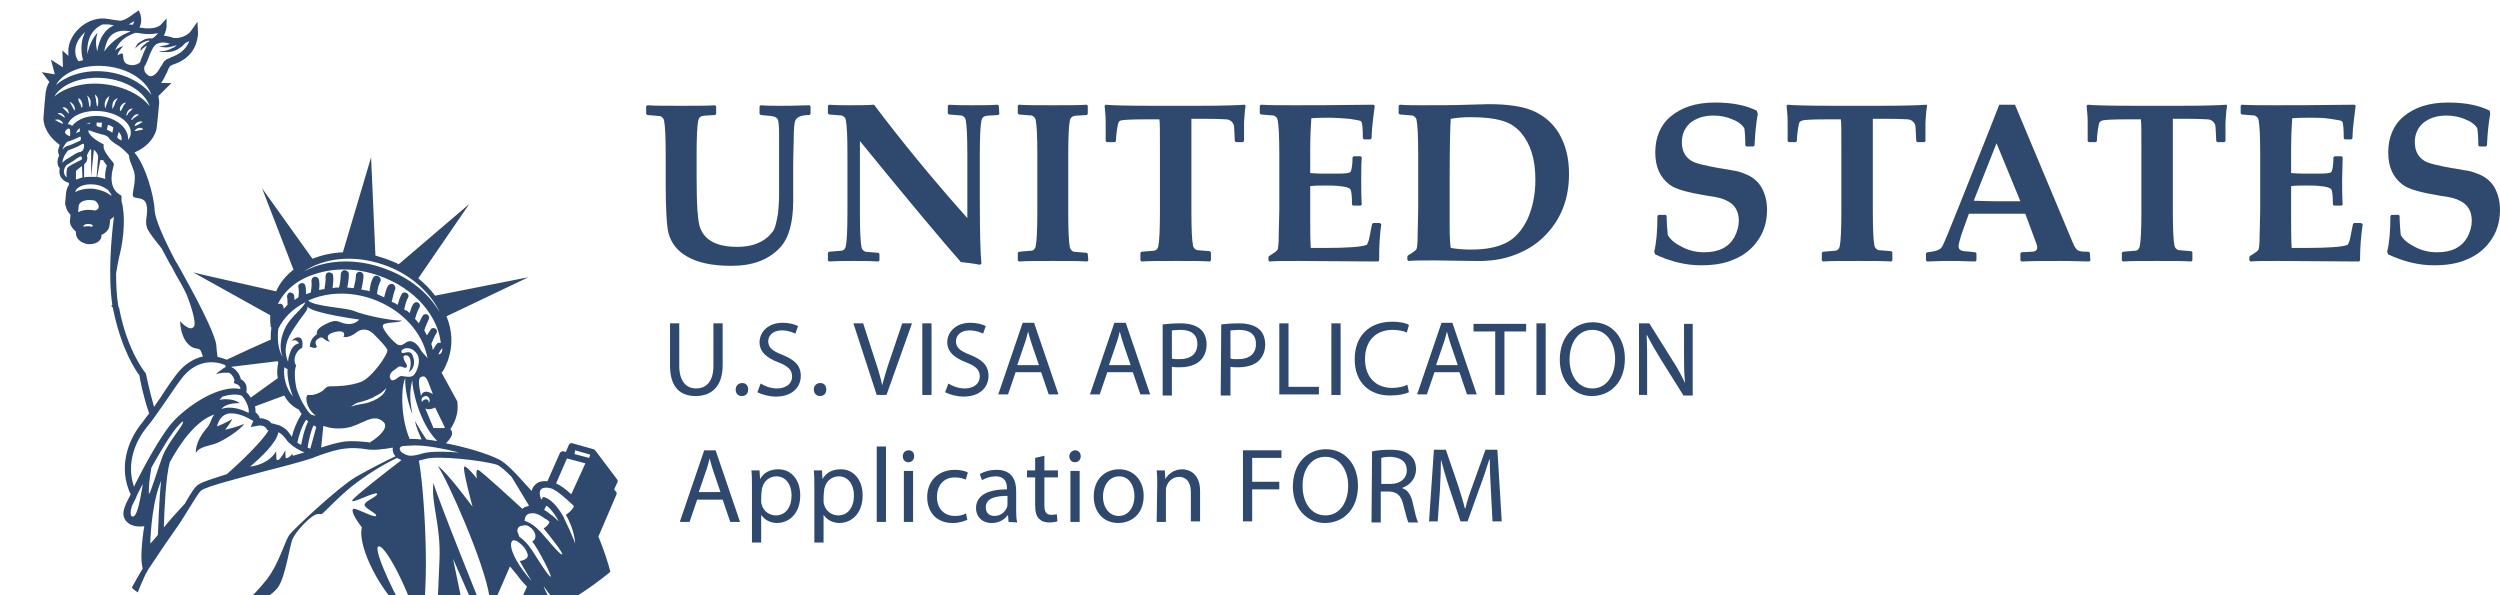 <?xml version="1.0" encoding="utf-8"?>
<!-- Generator: Adobe Illustrator 24.3.0, SVG Export Plug-In . SVG Version: 6.00 Build 0)  -->
<svg version="1.1" id="Calque_2_00000065793320933963748440000004284211007332443282_"
	 xmlns="http://www.w3.org/2000/svg" xmlns:xlink="http://www.w3.org/1999/xlink" x="0px" y="0px" viewBox="0 0 460.8 109.7"
	 style="enable-background:new 0 0 460.8 109.7;" xml:space="preserve">
<style type="text/css">
	.st0{fill:#2F486D;}
	.st1{display:none;fill:#2F486D;}
</style>
<g id="OBJECTS">
	<g>
		<path class="st0" d="M149.4,21l-0.2,0.2c-1.6,0-2.5,0.4-2.7,1.3c-0.1,0.5-0.2,1.5-0.2,3.1c0,1.2-0.1,2.9-0.1,5.1V37
			c0,4-0.8,6.9-2.4,8.6c-2.1,2.3-5.1,3.4-9,3.4c-3.6,0-6.3-0.6-8.3-1.8c-1.7-1-2.8-2.4-3.3-4.3c-0.3-1.2-0.5-4.2-0.5-9.2v-5.2
			c0-3.2-0.1-5.3-0.3-6.3c-0.1-0.4-0.3-0.6-0.7-0.8c-0.2,0-1-0.1-2.4-0.2l-0.2-0.2v-1.4l0.2-0.2c1.3,0.1,3.4,0.1,6.3,0.1
			s5,0,6.2-0.1l0.2,0.2V21l-0.2,0.2c-1.4,0.1-2.2,0.1-2.4,0.2c-0.4,0.1-0.6,0.4-0.7,0.8c-0.2,1-0.3,3.1-0.3,6.3v4.2
			c0,5.1,0.2,8.3,0.7,9.4c0.9,2.3,3.2,3.4,6.8,3.4c2.4,0,4.2-0.6,5.6-1.8c0.6-0.6,1.1-1.1,1.3-1.7s0.4-1.5,0.6-2.6
			c0.1-1.1,0.2-2.2,0.2-3.4v-4.2c0-3.5,0-6,0-7.3c0-1.2-0.1-2-0.2-2.4c-0.1-0.3-0.4-0.5-0.7-0.6s-1.1-0.2-2.5-0.3L140,21v-1.4
			l0.2-0.2c1.2,0.1,2.4,0.1,3.6,0.1c0.9,0,2.7,0,5.4-0.1l0.2,0.2V21L149.4,21z"/>
		<path class="st0" d="M184.2,21l-0.2,0.2c-1.4,0.1-2.2,0.1-2.4,0.2c-0.4,0.1-0.6,0.4-0.7,0.8c-0.2,1-0.3,3.1-0.3,6.3v8.2
			c0,6.1,0.1,10,0.3,11.9l-0.3,0.2c-1.5-0.3-2.7-0.4-3.5-0.5c-3.6-4.1-9.8-11.5-18.6-22.3v13.3c0,3.2,0.1,5.3,0.3,6.3
			c0.1,0.4,0.3,0.6,0.7,0.8c0.2,0,1,0.1,2.4,0.2l0.2,0.2V48l-0.2,0.2c-1.6-0.1-3-0.1-4.4-0.1c-1.6,0-3.1,0-4.7,0.1l-0.2-0.2v-1.4
			l0.2-0.2c1.4-0.1,2.2-0.2,2.4-0.2c0.4-0.1,0.6-0.4,0.7-0.8c0.2-1,0.3-3.1,0.3-6.3V28.4c0-3.2-0.1-5.3-0.3-6.3
			c-0.1-0.4-0.3-0.6-0.7-0.8c-0.2,0-1-0.1-2.4-0.2l-0.2-0.2v-1.4l0.2-0.2c1.3,0.1,2.5,0.1,3.7,0.1c1.8,0,3.4,0,4.6-0.1
			c4.9,6.5,10.6,13.5,17.2,20.9V28.4c0-3.2-0.1-5.3-0.3-6.3c-0.1-0.4-0.3-0.6-0.7-0.8c-0.2,0-1-0.1-2.4-0.2l-0.2-0.2v-1.4l0.2-0.2
			c1.5,0.1,3,0.1,4.3,0.1c1.8,0,3.3,0,4.7-0.1l0.2,0.2L184.2,21L184.2,21z"/>
		<path class="st0" d="M200.6,48l-0.2,0.2c-1.4-0.1-3.4-0.1-6.3-0.1s-4.9,0-6.3,0.1l-0.2-0.2v-1.4l0.2-0.2c1.4-0.1,2.2-0.2,2.4-0.2
			c0.4-0.1,0.6-0.4,0.7-0.8c0.2-1,0.3-3.1,0.3-6.3V28.4c0-3.2-0.1-5.3-0.3-6.3c-0.1-0.4-0.3-0.6-0.7-0.8c-0.2,0-1-0.1-2.4-0.2
			l-0.2-0.2v-1.4l0.2-0.2c1.3,0.1,3.4,0.1,6.3,0.1s4.9,0,6.2-0.1l0.2,0.2V21l-0.2,0.2c-1.4,0.1-2.2,0.1-2.4,0.2
			c-0.4,0.1-0.6,0.4-0.7,0.8c-0.2,1-0.3,3.1-0.3,6.3v10.8c0,3.2,0.1,5.3,0.3,6.3c0.1,0.4,0.3,0.6,0.7,0.8c0.2,0,1,0.1,2.4,0.2
			l0.2,0.2L200.6,48L200.6,48z"/>
		<path class="st0" d="M229.6,19.5c-0.2,1-0.2,2-0.3,3.1V26l-0.2,0.2h-1.3l-0.2-0.2c-0.1-1.7-0.1-2.8-0.2-3c-0.2-0.5-0.6-0.9-1.3-1
			c-0.3,0-1.5-0.1-3.8-0.1h-2.7c0,0.5,0,2.4,0,5.6V39c0,3.2,0.1,5.3,0.3,6.3c0.1,0.4,0.3,0.6,0.7,0.8c0.2,0,1,0.1,2.4,0.2l0.2,0.2
			V48l-0.2,0.2c-1.3-0.1-3.4-0.1-6.3-0.1s-5,0-6.3,0.1l-0.2-0.2v-1.4l0.2-0.2c1.4-0.1,2.2-0.2,2.4-0.2c0.4-0.1,0.6-0.4,0.7-0.8
			c0.2-1,0.3-3.1,0.3-6.3V27.6c0-3.4,0-5.2-0.1-5.6h-2.9c-2.4,0-3.8,0.1-4.2,0.2c-0.2,0.1-0.4,0.2-0.4,0.3c-0.1,0.2-0.2,0.6-0.3,1.3
			c-0.1,0.7-0.2,1.5-0.2,2.2l-0.2,0.2H204l-0.2-0.2v-3.5c0-1-0.1-2-0.2-3l0.2-0.2c0.8,0.1,3.7,0.2,8.7,0.2h8.2
			c4.6,0,7.5-0.1,8.7-0.2L229.6,19.5L229.6,19.5z"/>
		<path class="st0" d="M254.6,41.3c-0.3,2-0.4,4.2-0.4,6.7l-0.2,0.2l-14.8-0.1c-2.5,0-4.2,0-5.2,0.1l-0.2-0.2v-0.6l0.1-0.2
			c1-0.6,1.5-1,1.6-1.2c0.1-0.3,0.2-1.2,0.2-2.7l0.1-4.5V28.4c0-3.2-0.1-5.3-0.3-6.3c-0.1-0.4-0.3-0.6-0.7-0.8c-0.2,0-1-0.1-2.4-0.2
			l-0.2-0.2v-1.4l0.2-0.2c1.4,0.1,3.5,0.1,6.3,0.1c2.6,0,7.4,0,14.5-0.1l0.2,0.2l-0.3,2.3c-0.1,0.7-0.1,1.3-0.2,1.8l-0.1,1.9
			l-0.2,0.2h-1.2l-0.2-0.2c0-1.8-0.1-2.9-0.3-3.1c-0.1-0.2-0.9-0.3-2.2-0.5c-1.3-0.1-2.5-0.2-3.4-0.2c-1.2,0-2.4,0-3.6,0.1
			c-0.1,1.4-0.2,3.4-0.2,5.9v4.2c1.1,0.1,1.9,0.1,2.6,0.1h2.7c1.2,0,1.9-0.1,2.1-0.3c0.2-0.2,0.4-1.2,0.4-2.7l0.2-0.2h1.3L251,29
			c-0.1,1.5-0.1,2.9-0.1,4.2c0,1.4,0,2.9,0.1,4.5l-0.2,0.2h-1.4l-0.2-0.2c0-1.6-0.1-2.5-0.3-2.8s-0.9-0.5-2-0.6
			c-0.8-0.1-1.7-0.1-2.6-0.1c-1,0-1.9,0-2.8,0.1v6.2c0,1.8,0,3.5,0.1,5.2h2.8c4,0,6.4-0.2,7.3-0.5c0.1,0,0.3-0.1,0.3-0.2
			c0.1-0.2,0.3-0.6,0.4-1.2l0.5-2.5l0.2-0.2h1.2L254.6,41.3L254.6,41.3z"/>
		<path class="st0" d="M289.2,32.1c0,4.6-1.5,8.4-4.5,11.4c-1.5,1.5-3.2,2.6-5.3,3.4c-2.2,0.9-4.8,1.3-7.8,1.2l-7.2-0.1
			c-2,0-3.6,0-4.8,0.1l-0.2-0.2v-0.6l0.1-0.2c1-0.6,1.5-1,1.6-1.2s0.2-1.1,0.2-2.7l0.1-4.5V28.4c0-3.2-0.1-5.3-0.3-6.3
			c-0.1-0.4-0.3-0.6-0.7-0.8c-0.2,0-1-0.1-2.4-0.2l-0.2-0.2v-1.4l0.2-0.2c1.4,0.1,2.8,0.1,4.1,0.1c3.2,0,6,0,8.5-0.1
			c1.3,0,2.5-0.1,3.8-0.1c3.5,0,6.2,0.4,8.1,1.2c2.1,0.9,3.7,2.3,4.8,4.1C288.6,26.7,289.2,29.1,289.2,32.1L289.2,32.1z M283,33.1
			c0-3.8-0.9-6.6-2.7-8.7c-1-1.1-2.1-1.8-3.6-2.2c-1.4-0.4-3.2-0.6-5.7-0.6c-1.3,0-2.5,0.1-3.6,0.3c-0.1,1.5-0.2,5.2-0.2,11v8.9
			c0,2,0.1,3.3,0.2,3.9c1.2,0.2,2.4,0.3,3.7,0.3c2.7,0,4.8-0.4,6.4-1.2c1.7-0.8,3-2.3,4-4.3C282.5,38.3,283,35.9,283,33.1L283,33.1z
			"/>
		<path class="st0" d="M325.7,38.7c0,2.2-0.6,4.2-1.9,5.9c-1.1,1.5-2.6,2.6-4.4,3.3c-1.6,0.7-3.6,1-5.9,1c-2.8,0-5.6-0.7-8.4-2
			l-0.2-0.5c0.4-1.6,0.6-3.8,0.6-6.6l0.2-0.2h1.3l0.2,0.2v0.5c0,0.8,0.1,1.8,0.2,3c0.5,0.9,1.4,1.6,2.6,2.2c1.3,0.7,2.7,1,4.1,1
			c2.7,0,4.5-0.9,5.6-2.8c0.5-1,0.8-2,0.8-3c0-1.7-0.7-3-2.2-3.7c-0.7-0.4-1.9-0.7-3.5-0.9c-3.6-0.6-6-1.2-7.1-2.1
			c-1.7-1.3-2.6-3.2-2.6-5.9s0.9-5,2.8-6.6c2-1.7,4.7-2.6,8.2-2.6c3.2,0,5.7,0.5,7.7,1.5L324,21c-0.3,1.6-0.5,3.5-0.6,5.8l-0.2,0.2
			h-1.3l-0.2-0.2c0-1.6-0.1-2.7-0.2-3.2c-0.4-0.6-1.1-1.2-2.2-1.6c-1.1-0.5-2.3-0.7-3.5-0.7c-1.8,0-3.2,0.5-4.3,1.4
			c-1,0.9-1.5,2.1-1.5,3.5c0,1.6,0.6,2.7,1.7,3.4c0.7,0.5,2.5,0.9,5.2,1.4c0.3,0,1.1,0.2,2.4,0.4c0.8,0.1,1.5,0.3,2.2,0.6
			c1.4,0.5,2.4,1.3,3.1,2.4C325.3,35.6,325.7,37,325.7,38.7L325.7,38.7z"/>
		<path class="st0" d="M355.2,19.5c-0.2,1-0.2,2-0.3,3.1V26l-0.2,0.2h-1.3l-0.2-0.2c-0.1-1.7-0.1-2.8-0.2-3c-0.2-0.5-0.6-0.9-1.3-1
			c-0.3,0-1.5-0.1-3.8-0.1h-2.7c0,0.5,0,2.4,0,5.6V39c0,3.2,0.1,5.3,0.3,6.3c0.1,0.4,0.3,0.6,0.7,0.8c0.2,0,1,0.1,2.4,0.2l0.2,0.2
			V48l-0.2,0.2c-1.3-0.1-3.4-0.1-6.3-0.1s-5,0-6.3,0.1l-0.2-0.2v-1.4l0.2-0.2c1.4-0.1,2.2-0.2,2.4-0.2c0.4-0.1,0.6-0.4,0.7-0.8
			c0.2-1,0.3-3.1,0.3-6.3V27.6c0-3.4,0-5.2-0.1-5.6h-2.9c-2.4,0-3.8,0.1-4.2,0.2c-0.2,0.1-0.4,0.2-0.5,0.3c-0.1,0.2-0.2,0.6-0.3,1.3
			c-0.1,0.7-0.2,1.5-0.2,2.2l-0.2,0.2h-1.3l-0.2-0.2v-3.5c0-1-0.1-2-0.2-3l0.2-0.2c0.8,0.1,3.7,0.2,8.7,0.2h8.2
			c4.6,0,7.5-0.1,8.7-0.2L355.2,19.5L355.2,19.5z"/>
		<path class="st0" d="M385.3,48l-0.2,0.2c-3-0.1-4.8-0.1-5.5-0.1c-2.5,0-4.8,0-7,0.1l-0.2-0.2v-1.3l0.2-0.2l1.8-0.1
			c0.8,0,1.1-0.3,1.1-0.8c0-0.3-0.2-0.9-0.6-1.9l-1.6-4.3c-1.9,0-3.8,0-5.7,0c-1.1,0-2.6,0-4.7,0l-0.9,2.5c-0.7,1.9-1,3.1-1,3.5
			c0,0.5,0.3,0.8,1,0.9c0.4,0,1,0.1,2.1,0.2l0.2,0.2V48l-0.2,0.2c-2.5-0.1-4.1-0.1-4.8-0.1c-0.6,0-1.9,0-4.1,0.1L355,48v-1.3
			l0.2-0.2c1.4-0.1,2.2-0.4,2.6-0.8s1.5-3.3,3.6-8.5l5.3-13.3c0.4-1,1-2.6,1.8-4.6h2.9L382,44.6c0.4,1,0.8,1.5,1.1,1.6
			c0.5,0.2,1.1,0.2,1.9,0.2l0.2,0.2L385.3,48L385.3,48z M372.4,37.1L368,26.4L363.8,37c1.1,0,2.5,0.1,4.3,0.1S371.3,37.1,372.4,37.1
			L372.4,37.1z"/>
		<path class="st0" d="M410.5,19.5c-0.2,1-0.2,2-0.3,3.1V26l-0.2,0.2h-1.3l-0.2-0.2c-0.1-1.7-0.1-2.8-0.2-3c-0.2-0.5-0.6-0.9-1.3-1
			c-0.3,0-1.5-0.1-3.8-0.1h-2.7c0,0.5,0,2.4,0,5.6V39c0,3.2,0.1,5.3,0.3,6.3c0.1,0.4,0.3,0.6,0.7,0.8c0.2,0,1,0.1,2.4,0.2l0.2,0.2
			V48l-0.2,0.2c-1.3-0.1-3.4-0.1-6.3-0.1s-5,0-6.3,0.1l-0.2-0.2v-1.4l0.2-0.2c1.4-0.1,2.2-0.2,2.4-0.2c0.4-0.1,0.6-0.4,0.7-0.8
			c0.2-1,0.3-3.1,0.3-6.3V27.6c0-3.4,0-5.2-0.1-5.6h-2.9c-2.4,0-3.8,0.1-4.2,0.2c-0.2,0.1-0.4,0.2-0.5,0.3c-0.1,0.2-0.2,0.6-0.3,1.3
			c-0.1,0.7-0.2,1.5-0.2,2.2l-0.2,0.2H385l-0.2-0.2v-3.5c0-1-0.1-2-0.2-3l0.2-0.2c0.8,0.1,3.7,0.2,8.7,0.2h8.2
			c4.6,0,7.5-0.1,8.7-0.2L410.5,19.5L410.5,19.5z"/>
		<path class="st0" d="M435.5,41.3c-0.3,2-0.5,4.2-0.5,6.7l-0.2,0.2L420,48.1c-2.5,0-4.2,0-5.2,0.1l-0.2-0.2v-0.6l0.1-0.2
			c1-0.6,1.5-1,1.6-1.2c0.1-0.3,0.2-1.2,0.2-2.7l0.1-4.5V28.4c0-3.2-0.1-5.3-0.3-6.3c-0.1-0.4-0.3-0.6-0.7-0.8c-0.2,0-1-0.1-2.4-0.2
			l-0.2-0.2v-1.4l0.2-0.2c1.4,0.1,3.5,0.1,6.3,0.1c2.5,0,7.4,0,14.5-0.1l0.2,0.2l-0.3,2.3c-0.1,0.7-0.1,1.3-0.2,1.8l-0.1,1.9
			l-0.2,0.2h-1.2l-0.2-0.2c0-1.8-0.1-2.9-0.3-3.1c-0.1-0.2-0.9-0.3-2.2-0.5s-2.5-0.2-3.4-0.2c-1.2,0-2.4,0-3.6,0.1
			c-0.1,1.4-0.2,3.4-0.2,5.9v4.2c1.1,0.1,1.9,0.1,2.6,0.1h2.7c1.2,0,2-0.1,2.1-0.3c0.2-0.2,0.4-1.2,0.4-2.7l0.2-0.2h1.3l0.2,0.2
			c0,1.5-0.1,2.9-0.1,4.2c0,1.4,0,2.9,0.1,4.5l-0.2,0.2h-1.4l-0.2-0.2c0-1.6-0.1-2.5-0.3-2.8s-0.9-0.5-2-0.6
			c-0.8-0.1-1.7-0.1-2.6-0.1c-1,0-1.9,0-2.8,0.1v6.2c0,1.8,0,3.5,0.1,5.2h2.8c4,0,6.4-0.2,7.3-0.5c0.1,0,0.3-0.1,0.3-0.2
			c0.1-0.2,0.3-0.6,0.4-1.2l0.5-2.5l0.2-0.2h1.2L435.5,41.3L435.5,41.3z"/>
		<path class="st0" d="M460.8,38.7c0,2.2-0.6,4.2-1.9,5.9c-1.1,1.5-2.6,2.6-4.4,3.3c-1.6,0.7-3.6,1-5.9,1c-2.8,0-5.6-0.7-8.4-2
			l-0.2-0.5c0.4-1.6,0.6-3.8,0.6-6.6l0.2-0.2h1.3l0.2,0.2v0.5c0,0.8,0.1,1.8,0.2,3c0.5,0.9,1.4,1.6,2.6,2.2c1.3,0.7,2.7,1,4.1,1
			c2.7,0,4.5-0.9,5.6-2.8c0.5-1,0.8-2,0.8-3c0-1.7-0.7-3-2.2-3.7c-0.7-0.4-1.9-0.7-3.5-0.9c-3.6-0.6-6-1.2-7.1-2.1
			c-1.7-1.3-2.6-3.2-2.6-5.9s0.9-5,2.8-6.6c2-1.7,4.7-2.6,8.2-2.6c3.2,0,5.7,0.5,7.7,1.5L459,21c-0.3,1.6-0.5,3.5-0.6,5.8l-0.2,0.2
			H457l-0.2-0.2c0-1.6-0.1-2.7-0.2-3.2c-0.4-0.6-1.1-1.2-2.2-1.6c-1.1-0.5-2.3-0.7-3.5-0.7c-1.8,0-3.2,0.5-4.3,1.4
			c-1,0.9-1.5,2.1-1.5,3.5c0,1.6,0.6,2.7,1.7,3.4c0.7,0.5,2.5,0.9,5.2,1.4c0.3,0,1.1,0.2,2.4,0.4c0.8,0.1,1.5,0.3,2.2,0.6
			c1.4,0.5,2.4,1.3,3.1,2.4C460.4,35.6,460.8,37,460.8,38.7L460.8,38.7z"/>
	</g>
	<g>
		<path class="st0" d="M125.2,59.6v7.8c0,2.9,1.3,4.2,3.1,4.2c1.9,0,3.2-1.3,3.2-4.2v-7.8h1.7v7.7c0,4-2.1,5.7-5,5.7
			c-2.7,0-4.7-1.5-4.7-5.6v-7.8C123.5,59.6,125.2,59.6,125.2,59.6z"/>
		<path class="st0" d="M135.6,71.8c0-0.7,0.5-1.2,1.2-1.2s1.1,0.5,1.1,1.2s-0.4,1.2-1.2,1.2C136,73,135.6,72.5,135.6,71.8z"/>
		<path class="st0" d="M140.2,70.7c0.8,0.5,1.9,0.9,3,0.9c1.7,0,2.8-0.9,2.8-2.2c0-1.2-0.7-1.9-2.5-2.6c-2.1-0.8-3.5-1.9-3.5-3.7
			c0-2,1.7-3.6,4.2-3.6c1.4,0,2.3,0.3,2.9,0.6l-0.5,1.4c-0.4-0.2-1.3-0.6-2.5-0.6c-1.8,0-2.5,1.1-2.5,2c0,1.2,0.8,1.8,2.6,2.5
			c2.2,0.9,3.4,1.9,3.4,3.9s-1.5,3.8-4.6,3.8c-1.3,0-2.6-0.4-3.4-0.8L140.2,70.7L140.2,70.7z"/>
		<path class="st0" d="M150,71.8c0-0.7,0.5-1.2,1.2-1.2s1.1,0.5,1.1,1.2s-0.4,1.2-1.2,1.2C150.5,73,150,72.5,150,71.8z"/>
		<path class="st0" d="M161.6,72.8l-4.3-13.2h1.8l2.1,6.5c0.6,1.8,1.1,3.4,1.4,4.9l0,0c0.4-1.5,0.9-3.2,1.5-4.9l2.2-6.5h1.8
			l-4.7,13.2H161.6L161.6,72.8z"/>
		<path class="st0" d="M171.7,59.6v13.2H170V59.6H171.7z"/>
		<path class="st0" d="M174.8,70.7c0.8,0.5,1.9,0.9,3,0.9c1.7,0,2.8-0.9,2.8-2.2c0-1.2-0.7-1.9-2.5-2.6c-2.1-0.8-3.5-1.9-3.5-3.7
			c0-2,1.7-3.6,4.2-3.6c1.4,0,2.3,0.3,2.9,0.6l-0.5,1.4c-0.4-0.2-1.3-0.6-2.5-0.6c-1.8,0-2.5,1.1-2.5,2c0,1.2,0.8,1.8,2.6,2.5
			c2.2,0.9,3.4,1.9,3.4,3.9s-1.5,3.8-4.6,3.8c-1.3,0-2.6-0.4-3.4-0.8L174.8,70.7L174.8,70.7z"/>
		<path class="st0" d="M187.2,68.6l-1.4,4.1H184l4.5-13.2h2.1l4.5,13.2h-1.8l-1.4-4.1H187.2L187.2,68.6z M191.5,67.3l-1.3-3.8
			c-0.3-0.9-0.5-1.6-0.7-2.4l0,0c-0.2,0.8-0.4,1.6-0.7,2.4l-1.3,3.8H191.5L191.5,67.3z"/>
		<path class="st0" d="M204.1,68.6l-1.4,4.1h-1.8l4.5-13.2h2.1l4.5,13.2h-1.8l-1.4-4.1H204.1L204.1,68.6z M208.4,67.3l-1.3-3.8
			c-0.3-0.9-0.5-1.6-0.7-2.4l0,0c-0.2,0.8-0.4,1.6-0.7,2.4l-1.3,3.8H208.4L208.4,67.3z"/>
		<path class="st0" d="M214.3,59.8c0.8-0.1,1.9-0.2,3.3-0.2c1.7,0,2.9,0.4,3.7,1.1c0.7,0.6,1.1,1.6,1.1,2.8s-0.4,2.1-1,2.8
			c-0.9,1-2.4,1.4-4,1.4c-0.5,0-1,0-1.4-0.1v5.3h-1.7L214.3,59.8L214.3,59.8z M216,66.1c0.4,0.1,0.8,0.1,1.4,0.1
			c2.1,0,3.3-1,3.3-2.8s-1.2-2.6-3.1-2.6c-0.7,0-1.3,0.1-1.6,0.1L216,66.1L216,66.1z"/>
		<path class="st0" d="M225.1,59.8c0.8-0.1,1.9-0.2,3.3-0.2c1.7,0,2.9,0.4,3.7,1.1c0.7,0.6,1.1,1.6,1.1,2.8s-0.4,2.1-1,2.8
			c-0.9,1-2.4,1.4-4,1.4c-0.5,0-1,0-1.4-0.1v5.3H225L225.1,59.8L225.1,59.8z M226.8,66.1c0.4,0.1,0.8,0.1,1.4,0.1
			c2.1,0,3.3-1,3.3-2.8s-1.2-2.6-3.1-2.6c-0.7,0-1.3,0.1-1.6,0.1L226.8,66.1L226.8,66.1z"/>
		<path class="st0" d="M235.8,59.6h1.7v11.7h5.6v1.4h-7.3V59.6L235.8,59.6z"/>
		<path class="st0" d="M247.1,59.6v13.2h-1.7V59.6H247.1z"/>
		<path class="st0" d="M259.7,72.3c-0.6,0.3-1.9,0.6-3.5,0.6c-3.7,0-6.5-2.3-6.5-6.7s2.8-6.9,6.9-6.9c1.6,0,2.7,0.3,3.1,0.6
			l-0.4,1.4c-0.6-0.3-1.6-0.5-2.6-0.5c-3.1,0-5.1,2-5.1,5.4c0,3.2,1.9,5.3,5,5.3c1,0,2.1-0.2,2.8-0.6L259.7,72.3L259.7,72.3z"/>
		<path class="st0" d="M264.4,68.6l-1.4,4.1h-1.8l4.5-13.2h2l4.5,13.2h-1.8l-1.4-4.1H264.4L264.4,68.6z M268.7,67.3l-1.3-3.8
			c-0.3-0.9-0.5-1.6-0.7-2.4l0,0c-0.2,0.8-0.4,1.6-0.7,2.4l-1.3,3.8H268.7L268.7,67.3z"/>
		<path class="st0" d="M275.6,61.1h-4v-1.4h9.7v1.4h-4v11.7h-1.7V61.1z"/>
		<path class="st0" d="M284.9,59.6v13.2h-1.7V59.6H284.9z"/>
		<path class="st0" d="M299.5,66.1c0,4.5-2.8,6.9-6.1,6.9s-5.9-2.7-5.9-6.7c0-4.2,2.6-6.9,6.1-6.9S299.5,62.2,299.5,66.1L299.5,66.1
			z M289.3,66.3c0,2.8,1.5,5.3,4.2,5.3s4.2-2.5,4.2-5.5c0-2.6-1.4-5.3-4.2-5.3S289.3,63.4,289.3,66.3L289.3,66.3z"/>
		<path class="st0" d="M302.1,72.8V59.6h1.9l4.2,6.7c1,1.5,1.7,2.9,2.4,4.3l0,0c-0.2-1.8-0.2-3.4-0.2-5.4v-5.5h1.6v13.2h-1.7
			l-4.2-6.7c-0.9-1.5-1.8-3-2.5-4.4h-0.1c0.1,1.7,0.1,3.2,0.1,5.4v5.6L302.1,72.8L302.1,72.8z"/>
		<path class="st1" d="M134.8,89.5c0,4.5-2.8,6.9-6.1,6.9s-5.9-2.7-5.9-6.7c0-4.2,2.6-6.9,6.1-6.9S134.8,85.6,134.8,89.5z
			 M124.6,89.7c0,2.8,1.5,5.3,4.2,5.3c2.7,0,4.2-2.5,4.2-5.5c0-2.6-1.4-5.3-4.2-5.3S124.6,86.8,124.6,89.7z"/>
		<path class="st1" d="M149.5,84c-0.4-0.3-1.1-0.5-1.9-0.5c-1.8,0-2.4,1.3-2.4,2.8v0.5h5.5v9.4H149V88h-3.8v8.1h-1.7V88h-4v8.1h-1.7
			V88h-1.3v-1.3h1.3v-0.3c0-1.2,0.3-2.3,1.1-3.1c0.6-0.6,1.4-0.9,2.4-0.9c0.6,0,1.3,0.2,1.7,0.4l-0.5,1.3c-0.3-0.2-0.7-0.3-1.2-0.3
			c-0.6,0-0.9,0.2-1.2,0.5c-0.5,0.5-0.6,1.4-0.6,2.2v0.4h4v-0.5c0-2.5,1.5-4.1,4.1-4.1c0.9,0,1.8,0.2,2.3,0.6L149.5,84L149.5,84z"/>
		<path class="st1" d="M160.7,95.8c-0.4,0.2-1.4,0.6-2.7,0.6c-2.9,0-4.7-1.9-4.7-4.8s2-5,5.1-5c1,0,1.9,0.2,2.4,0.5l-0.4,1.3
			c-0.4-0.2-1.1-0.4-2-0.4c-2.2,0-3.3,1.6-3.3,3.6c0,2.2,1.4,3.5,3.3,3.5c1,0,1.6-0.2,2.1-0.5C160.4,94.5,160.7,95.8,160.7,95.8z"/>
		<path class="st1" d="M165,84.1c0,0.6-0.4,1.1-1.1,1.1c-0.6,0-1-0.5-1-1.1s0.4-1.1,1.1-1.1S165,83.5,165,84.1L165,84.1z
			 M163.1,96.2v-9.4h1.7v9.4H163.1z"/>
		<path class="st1" d="M173.2,96.2l-0.1-1.2H173c-0.5,0.7-1.5,1.4-2.9,1.4c-1.9,0-2.9-1.3-2.9-2.7c0-2.3,2-3.5,5.7-3.5V90
			c0-0.8-0.2-2.2-2.1-2.2c-0.9,0-1.8,0.3-2.5,0.7l-0.4-1.1c0.8-0.5,1.9-0.8,3.1-0.8c2.9,0,3.6,2,3.6,3.9V94c0,0.8,0,1.6,0.2,2.3
			L173.2,96.2L173.2,96.2z M173,91.4c-1.9,0-4,0.3-4,2.1c0,1.1,0.7,1.6,1.6,1.6c1.2,0,2-0.8,2.3-1.6c0.1-0.2,0.1-0.4,0.1-0.6
			C173,93,173,91.4,173,91.4z"/>
		<path class="st1" d="M177.8,82.3h1.7v13.9h-1.7V82.3z"/>
		<path class="st0" d="M128.5,92.1l-1.4,4.1h-1.8l4.5-13.2h2.1l4.5,13.2h-1.8l-1.4-4.1H128.5L128.5,92.1z M132.8,90.7l-1.3-3.8
			c-0.3-0.9-0.5-1.6-0.7-2.4l0,0c-0.2,0.8-0.4,1.6-0.7,2.4l-1.3,3.8H132.8L132.8,90.7z"/>
		<path class="st0" d="M138.6,89.8c0-1.2,0-2.2-0.1-3.1h1.5l0.1,1.6l0,0c0.7-1.2,1.8-1.8,3.4-1.8c2.3,0,4,1.9,4,4.8
			c0,3.4-2.1,5.1-4.3,5.1c-1.2,0-2.3-0.6-2.9-1.5l0,0v5.1h-1.7V89.8z M140.3,92.3c0,0.2,0,0.5,0.1,0.7c0.3,1.2,1.4,2,2.6,2
			c1.8,0,2.9-1.5,2.9-3.7c0-1.9-1-3.5-2.8-3.5c-1.2,0-2.3,0.8-2.6,2.1c-0.1,0.2-0.1,0.5-0.1,0.7C140.3,90.7,140.3,92.3,140.3,92.3z"
			/>
		<path class="st0" d="M150.1,89.8c0-1.2,0-2.2-0.1-3.1h1.5l0.1,1.6l0,0c0.7-1.2,1.8-1.8,3.4-1.8c2.3,0,4,1.9,4,4.8
			c0,3.4-2.1,5.1-4.3,5.1c-1.2,0-2.3-0.6-2.9-1.5l0,0v5.1h-1.7V89.8z M151.8,92.3c0,0.2,0,0.5,0.1,0.7c0.3,1.2,1.4,2,2.6,2
			c1.8,0,2.9-1.5,2.9-3.7c0-1.9-1-3.5-2.8-3.5c-1.2,0-2.3,0.8-2.6,2.1c-0.1,0.2-0.1,0.5-0.1,0.7C151.8,90.7,151.8,92.3,151.8,92.3z"
			/>
		<path class="st0" d="M161.6,82.3h1.7v13.9h-1.7V82.3z"/>
		<path class="st0" d="M168.5,84.1c0,0.6-0.4,1.1-1.1,1.1c-0.6,0-1-0.5-1-1.1s0.4-1.1,1.1-1.1S168.5,83.5,168.5,84.1L168.5,84.1z
			 M166.6,96.2v-9.4h1.7v9.4H166.6z"/>
		<path class="st0" d="M178.3,95.8c-0.4,0.2-1.4,0.6-2.7,0.6c-2.9,0-4.7-1.9-4.7-4.8s2-5,5.1-5c1,0,1.9,0.2,2.4,0.5l-0.4,1.3
			c-0.4-0.2-1.1-0.4-2-0.4c-2.2,0-3.3,1.6-3.3,3.6c0,2.2,1.4,3.5,3.3,3.5c1,0,1.6-0.2,2.1-0.5C178,94.5,178.3,95.8,178.3,95.8z"/>
		<path class="st0" d="M185.9,96.2l-0.1-1.2h-0.1c-0.5,0.7-1.5,1.4-2.9,1.4c-1.9,0-2.9-1.3-2.9-2.7c0-2.3,2-3.5,5.7-3.5V90
			c0-0.8-0.2-2.2-2.1-2.2c-0.9,0-1.8,0.3-2.5,0.7l-0.4-1.1c0.8-0.5,1.9-0.8,3.1-0.8c2.9,0,3.6,2,3.6,3.9V94c0,0.8,0,1.6,0.2,2.3
			L185.9,96.2L185.9,96.2z M185.7,91.4c-1.9,0-4,0.3-4,2.1c0,1.1,0.7,1.6,1.6,1.6c1.2,0,2-0.8,2.3-1.6c0.1-0.2,0.1-0.4,0.1-0.6
			C185.7,93,185.7,91.4,185.7,91.4z"/>
		<path class="st0" d="M192.5,84v2.7h2.5V88h-2.5v5.1c0,1.2,0.3,1.8,1.3,1.8c0.4,0,0.8-0.1,1-0.1l0.1,1.3c-0.3,0.1-0.9,0.2-1.5,0.2
			c-0.8,0-1.4-0.2-1.9-0.7s-0.7-1.3-0.7-2.5V88h-1.5v-1.3h1.5v-2.3L192.5,84L192.5,84z"/>
		<path class="st0" d="M199.2,84.1c0,0.6-0.4,1.1-1.1,1.1c-0.6,0-1-0.5-1-1.1s0.5-1.1,1.1-1.1S199.2,83.5,199.2,84.1z M197.3,96.2
			v-9.4h1.7v9.4H197.3z"/>
		<path class="st0" d="M210.8,91.4c0,3.5-2.4,5-4.7,5c-2.6,0-4.5-1.9-4.5-4.9c0-3.2,2.1-5,4.7-5S210.8,88.5,210.8,91.4L210.8,91.4z
			 M203.3,91.5c0,2.1,1.2,3.6,2.9,3.6s2.9-1.5,2.9-3.7c0-1.6-0.8-3.6-2.8-3.6S203.3,89.7,203.3,91.5z"/>
		<path class="st0" d="M213.3,89.3c0-1,0-1.8-0.1-2.6h1.5l0.1,1.6l0,0c0.5-0.9,1.6-1.8,3.1-1.8c1.3,0,3.3,0.8,3.3,4v5.6h-1.7v-5.4
			c0-1.5-0.6-2.8-2.2-2.8c-1.1,0-2,0.8-2.3,1.8c-0.1,0.2-0.1,0.5-0.1,0.8v5.7h-1.7L213.3,89.3L213.3,89.3z"/>
		<path class="st0" d="M229.1,83h7.1v1.4h-5.4v4.4h5v1.4h-5v5.9h-1.7V83L229.1,83z"/>
		<path class="st0" d="M250.3,89.5c0,4.5-2.8,6.9-6.1,6.9s-5.9-2.7-5.9-6.7c0-4.2,2.6-6.9,6.1-6.9S250.3,85.6,250.3,89.5z
			 M240.1,89.7c0,2.8,1.5,5.3,4.2,5.3s4.2-2.5,4.2-5.5c0-2.6-1.4-5.3-4.2-5.3S240,86.8,240.1,89.7L240.1,89.7z"/>
		<path class="st0" d="M252.9,83.2c0.9-0.2,2.1-0.3,3.3-0.3c1.8,0,3,0.3,3.8,1.1c0.7,0.6,1,1.5,1,2.5c0,1.7-1.1,2.9-2.5,3.4V90
			c1,0.3,1.6,1.3,1.9,2.7c0.4,1.8,0.7,3.1,1,3.6h-1.8c-0.2-0.4-0.5-1.5-0.9-3.1c-0.4-1.8-1.1-2.5-2.6-2.6h-1.6v5.7h-1.7L252.9,83.2
			L252.9,83.2z M254.6,89.2h1.7c1.8,0,3-1,3-2.5c0-1.7-1.2-2.4-3-2.5c-0.8,0-1.4,0.1-1.7,0.2C254.6,84.4,254.6,89.2,254.6,89.2z"/>
		<path class="st0" d="M274.8,90.4c-0.1-1.8-0.2-4-0.2-5.7h-0.1c-0.5,1.5-1,3.2-1.7,5l-2.3,6.4h-1.3l-2.1-6.3
			c-0.6-1.8-1.1-3.6-1.5-5.1l0,0c0,1.6-0.1,3.8-0.2,5.8l-0.4,5.6h-1.6l0.9-13.2h2.2l2.2,6.4c0.5,1.6,1,3.1,1.3,4.4h0.1
			c0.3-1.3,0.8-2.8,1.4-4.4l2.3-6.4h2.2l0.8,13.2h-1.7L274.8,90.4L274.8,90.4z"/>
	</g>
</g>
<g>
	<path class="st0" d="M25.4,109.2c0.4-1.1,0.9-2.2,1.4-3.3c0.1-0.2,0.3-0.5,0.4-0.7l0,0l0,0l0,0l0.1-0.2l0,0c0.3-0.5,0.7-1,1-1.5
		c1.2-1.8,2.6-3.9,4.1-6c1-1.4,1.9-2.9,2.7-4.2c0.8-1.3,1.6-2.6,2-2.9c1.1-0.8,6.4-2.1,11.5-3.5c3.2-0.8,6.6-1.7,9.1-2.5l0,0
		l0.2-0.1c0,0,3.2-1.3,5.5-1.6c1.5-0.2,2.9-0.1,4.1,0.1c0.5,0.1,1,0.1,1.5,0.1c0.6,0,1.3-0.1,2.2-0.2c0.4-0.1,0.7-0.1,1.2-0.2
		c-0.1,0.6,0.1,1.2,0.5,1.6c-1.3,0.6-4.5,2.2-7.3,3.8c-3.5,2.1-11.4,9.6-12.2,10.6s-1.6,4.2-3.4,7.1c-1.8,3-6.9,7.4-6.8,7.6
		c0.1,0.3,6.6-2.9,8-4.9c1.5-2,2.2-8.1,2.8-9.1c0.5-1,1.8-2.6,3.3-3.8c1.5-1.2,1.7-0.3,2.2-0.8c0.5-0.4,2.9-3,5.4-5
		c2.3-1.8,5.3-3.8,8.3-5.2c0.1,0.1,0.3,0.2,0.4,0.2c0.1,0.1,0.2,0.1,0.4,0.2c-2.1,1.6-9.2,7.1-9.1,7.5c0.1,0.5,4.4-1.8,4.6-1.3
		s-2.2,1.3-2.3,2c-0.1,0.7,2.5,1.7,2.1,2.1s-3.8-1.6-4.2-1.3s0.2,1.6,1.6,3.4c-0.9,3.6,3.7,12.5,8.4,16.1
		c-1.2-1.2-6.7-12.4-5.3-12.6c1.5-0.2,6.8,10.7,7.6,16c2.1-8.4,0.7-27.3-0.2-31.8c0.4-0.1,0.8-0.2,1.2-0.3c2.2-0.7,11,0.3,13.3,1.1
		c0.2,0.1,0.5,0.3,1,0.7c0.5,0.4,1,0.9,1.6,1.5l3.2,5.3l-0.2,0.1c-0.4,0.1-0.8,0.2-1,0.5c-1-0.9-7.7-7.1-8.2-7.2s-0.2,1.6-0.2,1.6
		s-1.8-2.3-2.3-2.2c-0.5,0.1,1.5,7.4,1.5,7.4s-4.8-6.5-6.4-7.5c1.8,2.6,8.6,17.9,9.5,24l-1,3.1c0,0-8.9-22-9.3-24
		c-0.5,3.8,1.4,7.7,1.1,14.3c-0.1,2.3-0.4,9.1-0.7,17c2.6-0.5,5.1-1.1,7.6-1.9l6.1-14l1.4,1.7c0.5,0.7,1.1,1.4,1.7,2v0.1l-3.8,8.4
		c3.2-1.3,6.4-2.8,9.4-4.5c-1.2-1.4-2.2-3-2.5-4.1c0,0,1.1,1.9,3.2,3.7c3.2-1.9,6.3-4,9.1-6.3c-0.3-1.3-1.2-4.1-2.2-6.5l3.3-7.7
		c0.1-0.2,0.1-0.5-0.1-0.6l-0.3-0.4l0.6-1.3c0.1-0.2,0.1-0.4-0.1-0.6l-4-5.3l-0.1-0.1l0,0c-0.1,0-0.1-0.1-0.2-0.1l0,0l-3.9-1.1
		c-0.3-0.1-0.6,0.1-0.7,0.4l-0.5,1.2l-0.4-0.1c-0.3-0.1-0.6,0.1-0.7,0.3l-2.3,5.2c-1-0.1-1.8,0.1-2.4,0.8c-0.3,0.3-0.4,0.6-0.5,1
		c-1.9-2.1-3.5-3.9-4.7-4.9c-0.5-0.4-0.9-0.7-1.3-0.9c-2.4-1.2-6.3-2.3-9.8-3c1-1,1.2-1.6,1.1-2l0,0c0-0.3-0.2-0.5-0.3-0.6
		c0.7-1,1.6-2.8,1.3-5V74l-2.9-5.3l0.3-0.4c0.3-0.5,0.5-1,0.8-1.7c0-0.1,0.1-0.2,0.1-0.3c0.9-2.6,0.8-5.3-0.3-8l15.1-7.2l-17.2,3.4
		c-0.9-1.2-1.9-2.2-3.1-3.2l9.4-13.7l-13,11.1c-0.8-0.4-1.6-0.7-2.4-1c-0.6-0.2-1.3-0.4-1.9-0.6L68.4,29l-5.2,17.5
		c-2,0.1-3.9,0.5-5.6,1.2l-9.3-13l5.8,15c-1.4,1.1-2.5,2.4-3.2,4c-5.6-1.3-15.2-3.4-15.3-3.5l14.2,7.9c0,0.1,0,0.1,0,0.2
		c0,0.1,0,0.2,0,0.3c0,0.2,0,0.4,0,0.6l0.1,1.1H50c0,0.1,0,0.2,0,0.3c-0.1,0.7-0.1,1.4-0.1,2c-2.3,1-5.6,2.5-8.1,3.7
		c-0.5-0.2-1.1-0.4-1.7-0.5C40,65,39.9,64.4,39.9,64c0.1-2.2-4.9-11.2-6.4-13.9c-0.3-0.5-0.6-1.1-0.9-1.6c0,0,0-0.1-0.1-0.1l0,0
		c-2.5-4.7-3.9-8.1-4-9.6c-0.1-2.8-1.7-8.2-3.5-10.4c-0.1-0.1-0.1-0.2-0.2-0.3c2.1-0.9,3.5-2.4,4-4.1l0,0l0.1-0.6l0,0l0,0l0.2-1.9
		l0,0l0,0l0.2-2.1c0.1-0.6,0-1.1-0.1-1.7l2.4-2.4h-1.9c0.2-0.3,0.4-0.6,0.6-1s0.3-0.7,0.5-1c0.3-0.8,0.5-1.2,0.9-1.3
		c0.1,0,0.1-0.1,0.2-0.1c0.1,0,0.2-0.1,0.3-0.1l0,0c2.7-1,4.1-2.9,4.3-5.6L36.4,4l-1.2,1.7c-0.6,0.9-2.1,1.4-3,1.3
		c-0.3,0-0.5-0.1-0.8-0.2c-0.4-0.1-0.8-0.2-1.2-0.2C30.6,5.8,30.7,5,30.7,5V3.4l-1.1,1.2c0,0-1,1-3.7,0.5h-0.1h-0.1
		c0.6-1.2,0.2-2.3,0.2-2.4l-0.3-0.8l-0.9,0.6c-0.8,0.6-1.9,1.4-2.7,1.3c-0.2,0-0.5-0.1-0.8-0.1c-0.5-0.1-1.2-0.2-2-0.3
		c-0.2,0-0.4,0-0.6,0c-0.9,0.1-1.8,0.3-2.8,0.9c-1.8,1.1-3,2.9-3.2,4.7c0,0.4,0,0.9,0,1.3l-1.1-1l0.1,3.1L9.4,11l0.7,2.7l-2.4-0.4
		l1.4,1.8c-0.4,0.6-0.6,1.3-0.7,2.1l-0.2,2.1l0,0l0,0L8,21.9l0,0c0.1,1.8,1.2,3.5,3,4.8c-0.1,0.3-0.2,0.7-0.3,1c0,0.4,0.1,0.7,0.2,1
		c-0.2,0.4-0.3,0.8-0.3,1.1c0,0.5,0.1,0.9,0.4,1.2c-0.1,0.6-0.1,1.3,0.4,1.9c0.4,0.5,0.9,0.7,1.3,0.8v0.4c-0.3,0.4-0.4,0.8-0.5,1.2
		L12,37.5c0,0.2,0,0.3,0.1,0.4c0.1,0.6,0.4,1.2,0.9,1.7l-0.1,1c-0.1,0.8,0.4,1.5,1.1,2.1V43c0,1,0.9,1.8,2.2,2
		c1.3,0.1,2.4-0.5,2.5-1.4v-0.3c0.9-0.4,1.4-1,1.5-1.8l0,0l0.1-1c0.3-0.2,0.5-0.4,0.7-0.6c-0.5,4.1-1.1,10.9-0.3,16.3l-0.2,0.2
		l0.3,0.3c0,0.2,0.1,0.4,0.1,0.5c1.5,7.3,4.2,11.2,4.8,12c0.1,0.7,0.7,3.9,1.8,7c-0.4,0.5-0.8,1-1.2,1.6c-2.4,2.8-4.4,7.6-2.6,12.4
		c0.1,0.3,0.2,0.6,0.4,0.9c-0.1,0.1-0.1,0.3-0.2,0.4c-1,1.9-1.8,3.5-0.4,4.8c0.9,0.8,2.2,0.8,3.1,0.7c-0.2,1-0.4,2.7-0.5,4.4
		c-0.1,1.5,0,2.6,0.2,3.4l0,0c-0.6,1-1.3,2.2-2,3.5C24.5,108.6,25,108.9,25.4,109.2z M86.8,118.8L83.5,103l5.2,11.8
		C88.7,114.9,86.8,118.8,86.8,118.8z M26.8,68.7l-0.1-0.1c0,0-3.2-3.9-4.7-11.6c0-0.1,0-0.2-0.1-0.3l-0.1-0.3
		c-0.3-1.9-0.4-3.9-0.4-6c0.2-1.2,0.4-2.4,0.7-3.6c0.8-3.2,1-7.4,0.3-9.7c0-0.5,0-0.7,0-0.9L22.3,36l-0.2-0.1
		c-2.5-1.5-1.2-5-1.2-5.2l0.1-0.4L20.9,30c-0.9-1-1.9-2.4-1.8-3v-0.4l-0.4-0.2c-1.9-1-2.5-2-2.4-2.3c0,0,0,0,0-0.1
		c0.2,0,0.6,0.2,0.9,0.3c0.1,0,0.2,0.1,0.3,0.1c0.3,0.1,0.7,0.2,1,0.3c0.4,0.1,0.9,0.2,1.2,0.4c0.2,0.1,0.3,0.2,0.4,0.4
		c0.2,0.2,0.4,0.5,0.9,0.8c0.2,0.2,0.4,0.3,0.6,0.4c0.5,0.3,1,0.7,1.9,1.6c0.1,0.1,0.2,0.2,0.3,0.4c0,0.8,0.3,1.2,0.8,2.6
		c0.7,1.8-0.3,4.1-0.1,4.8c0.2,0.7,2.1,0,2.5,1.6c0.4,1.7-0.4,2.8,0.1,4.3c0.3,0.8,1.5,2.3,2.7,3.8c0.5,0.9,1,1.9,1.6,3l0.1,0.1
		c0.3,0.6,0.6,1.1,0.9,1.7c0.7,1.2,1.4,2.4,2,3.7c1,2.5,1.7,5.1,1.4,5.8c-0.7,1.3-2.6-0.9-2.6-0.9s0,2.4,1.2,3.9
		c1.2,1.5,2,0.9,2.5,1.4c0.1,0.1,0.3,0.6,0.5,1.2c-1.7,0.4-3.5,1.4-5.1,3.6c-1.2,1.6-2,2.9-2.8,4.1c-0.4,0.6-0.8,1.1-1.1,1.6
		c-0.9-3.1-1.5-6.1-1.5-6.1L26.8,68.7z M11.5,29.9c0.1-1,0.9-2.1,1.1-2.2c0.6-0.2,1.6-0.6,2.1-0.9c0.4-0.2,0.5-0.3,0.6-0.3h0.1l0,0
		c0.1,0.1,0.1,0.3,0.1,0.4c0,0.4-0.2,0.8-0.3,0.9c-0.1,0-0.2,0.1-0.3,0.2c-0.6,0-1.4,0.6-1.4,0.6c-0.2,0.1-0.5,0.3-0.8,0.5
		c-0.4,0.2-0.7,0.4-0.9,0.6c-0.1,0.1-0.2,0.2-0.3,0.3C11.5,30,11.5,29.9,11.5,29.9z M13.9,9c0.1-1.1,0.8-2.2,1.8-3.1
		c-0.6,1.2-1,2.9-0.4,5.2c-0.3,0.1-0.5,0.1-0.8,0.2C14,10.7,13.8,9.9,13.9,9z M19.8,4.5c0.4,0,0.9,0.1,1.2,0.2l0,0
		c-0.8,0.3-1.5,0.9-2,1.7c-0.5,0.7-0.9,1.9-1.1,3.1l0,0c-0.1-0.6-0.2-1.1-0.2-1.7S17.8,6.6,18,6c-0.4,0.4-0.8,1-1.1,1.6
		c-0.3,0.6-0.5,1.2-0.7,1.9c0,0.2-0.1,0.3-0.1,0.5c-0.1-1.8,0.3-3,0.8-3.8c0.7-1.1,1.6-1.5,2-1.7C19.2,4.5,19.5,4.5,19.8,4.5z
		 M25.6,6.1L25.6,6.1c1.6,0.3,2.7,0.2,3.5,0c-0.2,0.3-0.5,0.7-0.9,0.9l0,0c-0.1,0-0.1,0.1-0.2,0.1c-0.2,0-0.4-0.1-0.6,0
		c-0.4,0-0.7,0.1-1,0.3c-0.4,0.2-0.7,0.4-1,0.6c-0.2,0.3-0.4,0.6-0.5,1c0.2-0.3,0.5-0.5,0.7-0.7c0.3-0.2,0.5-0.4,0.8-0.5
		s0.6-0.3,0.9-0.3c0.1,0,0.2,0,0.3-0.1c-0.1,0.1-0.1,0.2-0.2,0.3C27.2,7.8,27,7.8,26.9,8c-0.3,0.2-0.5,0.4-0.7,0.6
		C26,8.8,25.9,9,25.9,9.4c0.2-0.2,0.4-0.5,0.6-0.6c0.2-0.2,0.4-0.3,0.6-0.4c-0.3,0.6-0.6,1.2-0.8,1.8c-0.2,0.5-0.4,0.9-0.5,1.3
		c-0.6,0.5-1.5,0.7-2.4,0.3s-0.6-1.8-0.8-1.9c-0.2-0.1-0.5,0-0.9,0.3c-0.1-0.5,1-1.7,1-1.7s-0.9,0.2-1.5,0.8c0.8-1.8,2-2.6,3.6-3.2
		C25,6,25.3,6.1,25.6,6.1z M31.7,10.5h-0.1l-0.1,0.1c-0.1,0-0.1,0-0.2,0.1c-0.1,0-0.2,0.1-0.3,0.1c-0.5,0.2-0.9,0.6-1.1,1.1
		c-0.1,0.2-0.3,0.4-0.4,0.6c-0.6,1.1-1.5,2-2.3,1.3c-0.4-0.3-0.7-0.7-0.6-1.5c0.1-0.1,0.1-0.2,0.2-0.3c0.2-0.4,0.4-0.9,0.6-1.4
		c0.4-1.1,0.9-2.2,1.5-2.5c0.9-0.4,1.5-0.3,2.2-0.1c0.1,0,0.1,0,0.2,0.1c-0.1,0-0.2,0.1-0.3,0.1c-0.5,0.2-1.1,0.3-1.7,0.3
		c0.5,0.2,1.2,0.3,1.8,0.2c0.5-0.1,1-0.2,1.5-0.4l0,0c-0.2,0.2-0.4,0.4-0.7,0.5c-0.4,0.2-0.8,0.4-1.2,0.5c-0.1,0-0.2,0-0.3,0.1h-0.2
		H30c-0.2,0-0.5,0-0.7,0c0.5,0.2,0.9,0.2,1.5,0.2c0.5,0,1-0.1,1.5-0.3s0.9-0.5,1.3-0.8c0.2-0.2,0.4-0.4,0.6-0.6
		c0.2-0.1,0.4-0.2,0.7-0.3C34.2,9.3,32.8,10.1,31.7,10.5z M11,22.1c0.1,0.1,0.3,0.2,0.4,0.3c0.1,0.1,0.2,0.2,0.2,0.4
		c-0.2,0-0.3-0.1-0.4-0.1c-0.1-0.1-0.2-0.1-0.4-0.2c-0.1-0.1-0.2-0.1-0.3-0.2s-0.3-0.1-0.4-0.2C10.4,22,10.8,22,11,22.1z M24.4,4.6
		c-0.2-0.1-0.5-0.1-0.7-0.1c0.4-0.2,0.7-0.4,1-0.6C24.7,4.1,24.6,4.4,24.4,4.6z M24.1,5.8c-1.5,0.5-3.5,1.7-4.9,3.7
		c0.2-1,0.5-1.9,0.8-2.4C21,5.6,22.7,5.5,24.1,5.8z M19.5,12.2c4.2,0.4,7.5,2.6,8.4,5.3c-1.6-2.2-4.8-3.9-8.5-4.3
		c-3.7-0.4-7.1,0.7-9.1,2.5C11.6,13.3,15.3,11.8,19.5,12.2z M22.2,25.8c-0.2-0.1-0.4-0.2-0.5-0.4l-0.1-0.1l0.3-1
		c0.4,0.5,0.6,1,0.5,1.5c0,0,0,0,0,0.1C22.3,25.9,22.3,25.8,22.2,25.8z M17,36.9c0.2,0,0.3,0,0.5,0.1c0.5,0.3,0.7,0.8,0.7,1.1
		s-0.2,0.6-0.7,0.7c-0.2,0-0.4-0.1-0.7-0.1c-0.9-0.1-1.8,0.1-2.4,0.4l0.1-1.1C14.5,37.3,15.6,36.7,17,36.9z M15.4,41.6
		c0-0.1,0.4-0.4,1.1-0.3c0.2,0,0.4,0.1,0.6,0.2v0.1c0,0.1-0.1,0.1-0.2,0.2c-0.1,0-0.3-0.1-0.4-0.1c-0.4,0-0.8,0-1.1,0.1V41.6z
		 M12.9,25.1c0,0-0.1,0-0.3-0.1c-0.4-0.2-0.6-0.4-0.6-0.6s0.1-0.4,0.4-0.6c0.1-0.1,0.2-0.1,0.2-0.1c0.1,0,0.1,0,0.1,0
		c0.1,0,0.2,0.1,0.2,0.3C13,24.8,12.9,25.1,12.9,25.1z M19.3,19.3c0-0.2,0-0.4,0.1-0.6c0.1-0.4,0.4-0.8,0.8-1
		c-0.1,0.2-0.2,0.4-0.2,0.6c-0.1,0.2-0.1,0.4-0.2,0.5l-0.2,0.6c-0.1,0.2-0.1,0.4-0.2,0.6C19.3,19.7,19.3,19.5,19.3,19.3z M20.7,19.5
		c0-0.2,0.1-0.4,0.1-0.6c0.2-0.4,0.5-0.7,0.9-0.8c-0.1,0.2-0.2,0.3-0.3,0.5c-0.1,0.2-0.2,0.3-0.2,0.5L21,19.6
		c-0.1,0.2-0.2,0.3-0.3,0.5C20.7,19.9,20.7,19.7,20.7,19.5z M22.1,20c0-0.2,0.1-0.3,0.2-0.5c0.2-0.3,0.5-0.6,0.9-0.6
		c-0.1,0.2-0.2,0.3-0.3,0.4c-0.1,0.1-0.2,0.3-0.2,0.4c-0.1,0.1-0.2,0.3-0.2,0.4c-0.1,0.1-0.2,0.3-0.3,0.4
		C22.1,20.4,22.1,20.2,22.1,20z M23.3,21.3c0-0.2,0-0.3,0.1-0.5s0.1-0.3,0.2-0.4c0.2-0.3,0.6-0.4,0.9-0.4c-0.1,0.1-0.2,0.2-0.3,0.3
		c-0.1,0.1-0.2,0.2-0.3,0.3c-0.1,0.1-0.2,0.2-0.3,0.3C23.6,21.1,23.5,21.2,23.3,21.3z M12.8,18.8c0.3,0,0.6,0.3,0.8,0.6
		c0.1,0.1,0.1,0.3,0.2,0.5c0,0.2,0,0.3,0,0.5c-0.1-0.1-0.2-0.3-0.3-0.4s-0.1-0.3-0.2-0.4c-0.1-0.1-0.1-0.2-0.2-0.4
		C13,19.1,12.9,18.9,12.8,18.8z M14.4,18.1c0.4,0.1,0.6,0.4,0.7,0.8c0.1,0.2,0.1,0.3,0.1,0.5s0,0.3-0.1,0.5
		c-0.1-0.2-0.2-0.3-0.2-0.5c-0.1-0.2-0.1-0.3-0.2-0.4c-0.1-0.1-0.1-0.3-0.2-0.4C14.5,18.4,14.4,18.2,14.4,18.1z M16.4,19.1l-0.1-0.5
		c0-0.2-0.1-0.3-0.1-0.5s-0.1-0.3-0.2-0.5c0.4,0.2,0.6,0.6,0.7,1c0,0.2,0,0.4,0,0.6s-0.1,0.4-0.1,0.6C16.4,19.5,16.4,19.3,16.4,19.1
		z M17.8,19.2l-0.1-0.6c0-0.2,0-0.4-0.1-0.6c0-0.2-0.1-0.4-0.1-0.6c0.4,0.3,0.6,0.7,0.6,1.1c0,0.2,0,0.4,0,0.6s-0.1,0.4-0.2,0.6
		C17.9,19.6,17.8,19.4,17.8,19.2z M12.4,20.1c0.1,0.1,0.2,0.3,0.2,0.4s0.1,0.3,0.1,0.5c-0.1-0.1-0.2-0.2-0.3-0.3
		c-0.1-0.1-0.2-0.2-0.3-0.3c-0.1-0.1-0.2-0.2-0.3-0.3c-0.1-0.1-0.2-0.2-0.3-0.3C11.9,19.7,12.2,19.9,12.4,20.1z M18.5,21.4
		c-2.2-0.2-4.2,0.5-5.2,1.8c-0.1-0.1-0.2-0.1-0.3-0.2c-0.2-0.1-0.3-0.1-0.5-0.1c0.6-1.6,3.2-2.7,6.1-2.4c3.2,0.3,5.7,2.2,5.5,4.1
		c0,0.4-0.2,0.8-0.5,1.2C23.8,23.7,21.5,21.7,18.5,21.4z M24.2,22.1c0-0.2,0.1-0.3,0.2-0.4s0.2-0.3,0.3-0.4c0.2-0.2,0.6-0.3,0.9-0.2
		c-0.1,0.1-0.2,0.2-0.4,0.3c-0.1,0.1-0.2,0.2-0.3,0.2c-0.1,0.1-0.2,0.2-0.3,0.2C24.5,22,24.4,22.1,24.2,22.1z M10.6,20.9
		c0.3-0.1,0.7-0.1,0.9,0.1c0.1,0.1,0.2,0.2,0.3,0.3c0.1,0.1,0.1,0.3,0.2,0.4c-0.2-0.1-0.3-0.1-0.4-0.2c-0.1-0.1-0.2-0.2-0.3-0.2
		c-0.1-0.1-0.2-0.1-0.3-0.2C10.9,21.1,10.7,21,10.6,20.9z M14.7,23.6v0.7c-0.2,0-0.5,0.1-0.7,0.3C14.1,24.2,14.3,23.9,14.7,23.6z
		 M17.8,32.6c-0.1,0-0.2,0-0.4,0c-0.2,0-0.4,0-0.6,0l0.5-5c0.3,0.2,0.7,0.7,0.8,1.2L17.8,32.6z M15.5,30.3c0.6-0.5,0.6-1,0.6-1.3
		c0-0.1-0.1-0.2-0.1-0.3c0.1-0.2,0.2-0.5,0.4-0.8c0.1-0.2,0.2-0.4,0.4-0.4v5.1c-0.5,0-0.9,0-1.3,0.1L15.5,30.3z M15.1,30.6l0.1,2.1
		c-0.4,0.1-0.8,0.3-1.2,0.4v-1.6C14.2,31.3,14.6,31,15.1,30.6z M19.7,30.5c-0.2,0.7-0.4,1.5-0.3,2.4V33c-0.5-0.2-1-0.3-1.5-0.4
		l0.6-3.1c0.1,0,0.3,0,0.5,0C19.3,30,19.5,30.3,19.7,30.5z M15.8,22.9C15.8,23,15.8,23,15.8,22.9L15.8,22.9c0.2-0.1,0.5-0.2,0.8-0.3
		v0.2C16.4,22.8,16.1,22.8,15.8,22.9z M17.8,22.6c0.2,0,0.4,0,0.6,0c0.1,0,0.2,0,0.4,0l-0.1,0.9c-0.3-0.1-0.5-0.1-0.7-0.2
		c-0.1,0-0.1-0.1-0.2-0.1L17.8,22.6z M19.9,23c0.4,0.1,0.7,0.3,1,0.5l-0.2,1c-0.1-0.1-0.2-0.2-0.4-0.3c-0.2-0.1-0.4-0.2-0.6-0.3
		L19.9,23z M26.1,23.9C26,24,25.9,24,25.7,24c-0.1,0-0.3,0.1-0.4,0.1s-0.3,0.1-0.5,0c0.1-0.1,0.2-0.2,0.3-0.3
		c0.1-0.1,0.3-0.2,0.4-0.2c0.3-0.1,0.7,0,0.9,0.2C26.4,23.9,26.2,23.9,26.1,23.9z M25.9,22.7c-0.1,0.1-0.2,0.1-0.3,0.2
		c-0.1,0.1-0.2,0.1-0.4,0.2c-0.1,0.1-0.3,0.1-0.4,0.1c0.1-0.2,0.1-0.3,0.2-0.4s0.2-0.2,0.4-0.3c0.3-0.1,0.7-0.2,0.9,0
		C26.2,22.6,26,22.6,25.9,22.7z M19.2,14.4c4.2,0.4,7.5,2.6,8.4,5.2c-1.6-2.1-4.8-3.7-8.5-4.1c-3.7-0.4-7.1,0.6-9.1,2.3
		C11.3,15.5,15.1,14,19.2,14.4z M17.3,34c1.2,0.1,2.1,0.6,2.7,1.1c0.1,0.2,0.3,0.5,0.5,0.7c0,0.1,0,0.2,0,0.3
		c-0.8-0.7-1.9-1.1-3.2-1.3c-1.3-0.1-2.5,0.1-3.4,0.6C13.9,34.6,15.4,33.8,17.3,34z M12.5,26.1c0.5-0.1,1.3-0.5,1.8-0.7
		c0.2-0.1,0.4-0.2,0.4-0.2s0,0,0.1,0s0.1,0.1,0.1,0.2c0,0.2,0,0.4-0.1,0.5s-0.3,0.1-0.4,0.2c-0.6,0.3-1.5,0.7-2,0.8
		c-0.3,0.1-0.6,0.3-0.9,0.7C11.7,26.9,12.3,26.1,12.5,26.1z M12.3,30.4c0.2-0.1,0.5-0.3,0.8-0.5c0.4-0.2,0.7-0.4,0.9-0.6
		c0.3-0.2,0.7-0.4,0.9-0.5c0.1,0.1,0.2,0.2,0.2,0.3c0,0.1,0,0.1,0,0.2l0,0c0,0,0,0.1-0.1,0.1c0,0,0,0.1-0.1,0.1
		c-1,0.5-2.3,1.1-2.5,1.5c-0.1,0.3-0.2,1.1-0.1,1.7c-0.1-0.1-0.2-0.2-0.3-0.3C11.4,31.4,12.2,30.5,12.3,30.4z M30.5,74
		c0.8-1.1,1.6-2.4,2.8-4c2.8-3.9,6.4-3.5,8.2-2.7c0,0,0.1,0.2,0.1,0.4c0,0,0,0-0.1,0c-0.2,0.1-0.4,0.2-0.6,0.4
		c-0.4,0.3-0.8,0.5-1.1,0.9c0.4-0.2,0.8-0.2,1.3-0.3c0.1,0,0.3,0,0.4,0l0,0h0.6c0.1,0,0.4,0.1,0.6,0.4c0.4,0.4,0.5,0.9,0.5,1
		l-0.1,0.5l0.5,0.2c0.3,0.1,0.5,0.3,0.6,0.5c0.1,0.1,0.1,0.2,0.1,0.4c-3.7-0.8-9.2,2.7-12.1,5.7c-2.4,2.4-6.1,9.4-7.5,12.3
		c-1.5-4.3,0.3-8.5,2.4-11C28.4,77.1,29.3,75.7,30.5,74z M70.7,48.8c4.1,1.4,7.4,4,9.5,7.2c0.3,0.5,0.6,1,0.8,1.5
		c-2-3.5-5.7-6.5-10.4-8.1c-4.2-1.5-8.7-1.6-12.5-0.3c-0.8,0.3-1.5,0.6-2.2,1C59.7,47.5,65.2,46.9,70.7,48.8z M67.8,81.5
		c-1.2-0.1-2.7-0.3-4.4-0.1c-1.4,0.2-3,0.7-4.2,1.1l0.4-4c1.1,0.4,2.4,0.6,4,0.4c3.1-0.4,5.1-3,7.1-1.1c0.8,0.7,0,2.2-2.6,3.8
		C68,81.5,67.9,81.5,67.8,81.5z M53.9,83.6c-0.3,0.4-0.6,0.7-0.9,0.8c-0.1,0-0.2,0-0.3,0.1c-0.1-0.1-0.1-1.1-0.1-1.5
		c-0.7,1.3-1.2,1.9-1.5,1.8c-0.3,0-0.1-1.1-0.2-1.6c-1.3,2.1-3.7,2.7-4.8,2.8c1.9-1.6,4.9-4.4,5.2-6.3h0.1c0.5,0.3,0.8,0.6,1.2,1.1
		c0.2,0.3,0.5,0.7,0.9,1c0.6,0.6,1.7,1.2,2.6,1.6c-0.7,0.2-1.4,0.4-2.1,0.6C53.9,84,53.9,83.8,53.9,83.6z M40.8,75.4
		c0.4-0.5,1.2-1.1,3.4-1.1c-0.8-0.6-2.2-0.9-3.8-0.6c0.2-0.1,0.4-0.4,0.6-0.6c1.3-0.4,2.6-0.5,3.5-0.2c0.6,0.4,1.6,2.4,1.3,3.2
		C43.9,75.1,42,74.9,40.8,75.4z M33.7,77.7c0.4,0.4-2.6,3.6-3.7,6.3c-1,2.7-2.3,7-2.5,7s0-2.7,0.4-4.8c1.7-3,3.7-6.5,5.2-8
		c0.2-0.2,0.3-0.3,0.5-0.5H33.7z M24.3,93.3c0.2-0.4,0.4-0.8,0.6-1.2c0.1-0.2,0.2-0.4,0.3-0.7l0,0c0,0,0.4-0.9,1.1-2.2
		c0,0.3-0.1,0.6-0.1,0.8c-0.5,2.8-1,5.4-1.8,5.2C24,95.2,24,94.3,24.3,93.3z M27.7,100.2c0,0,0.1-6.4,1.7-10.8
		c0.1-0.3,0.2-0.5,0.3-0.8c-0.4,3.7-0.5,8.3-0.6,10C28.2,99.7,27.7,100.2,27.7,100.2z M51.3,60.6c1-2.1,2.8-3.8,5-4.9
		C55.8,56.9,54,58,52.8,60c-1.1,2-1.4,4.1-0.7,5.8C51.2,64.4,51.1,62.3,51.3,60.6z M77.7,81c-0.4,0-0.9-0.1-1.2-0.1
		c-0.3,0-0.7,0-1,0c-1.7-4-1.6-9.6-0.8-11.2c-0.1,2,0.5,4.5,1.3,6.7l0,0c-0.4-2.5-0.6-3.9,0-6.4c-0.1,1.4,1.2,7.9,4.6,11.3
		c-0.7-0.1-1.4-0.2-2-0.3c-0.7-1-1.5-2.3-2.1-3.4C76.7,78.8,77.3,80,77.7,81z M57.2,82.7c-0.2-0.1-0.3-0.1-0.5-0.2
		c0.2-1.4,0.6-3.1,1.1-4.1c0.2,0.1,0.3,0.2,0.5,0.3C58,79.8,57.6,81.2,57.2,82.7z M52.4,67.7c0.2,0.1,0.3,0.2,0.5,0.3c0,0,0,0,0.1,0
		c-0.1,1.5,0.3,3.3,1,5.1C52.7,71.6,52.2,69.5,52.4,67.7z M56.8,77.7c-0.6,1.1-1,2.8-1.3,4.3c-0.2-0.1-0.5-0.3-0.7-0.4
		c0.3-1.3,0.7-2.8,1.6-4.2C56.6,77.4,56.7,77.6,56.8,77.7z M60.9,71.2c-1.1,0-0.9,0.8-2.3,1.3c-1.4,0.6-1.7,0.1-2,0.4
		c-0.3,0.4-0.2,2.4,1.6,3.7c0,0-0.4,0-0.9-0.2l0,0l-0.1-0.1c-0.2-0.2-0.4-0.5-0.6-0.7c0,0,0,0,0-0.1c-0.1-0.1-0.1-0.1-0.2-0.2l0,0
		l-0.1-0.2c-0.7-1-1.2-2.2-1.6-3.3c-0.5-2-0.4-4-0.1-4.4c-0.8-1.2,0.1-2.9,1.1-3.3c0.4-2.6-1.3-2.1-2-1.2c0.9-0.6,1.4,0.4,1.4,0.4
		s-1.1,0.1-1.6,1.6c-0.1,0.4-0.4,1-0.4,1.8l0,0c-0.6-1.5-0.8-3.2,0.7-5.6c2.3-3.6,2.9-3.7,2.9-4.6c0.6,1.2,9.5,2.4,9.5,2.4
		s-0.7,1-2.3,0.8c-1.6-0.2-1.6-1.1-3.8,0s-1.6,1.7-1.7,1.9c-0.1,0.2-1.2,0.6-1.3,2.3c0.7,0.3,1.2,0.3,1.3,0c0-0.2-0.7-0.9,0.3-1.5
		s0.7,0.3,2.1,0.6c-0.5-0.6-0.8-1.4,0.9-1.8c1.6-0.4,2,0.2,1.6,0.9c0.8,0.2,1.9-0.4,2.5-0.9s1.9-0.8,3,0.3s2.3,2.3,2.6,3
		c0.2,0.7-2.9,5.2-4.9,5.9C64.3,71.2,62,71.2,60.9,71.2z M79.8,72.7c-0.3-0.3-1.8-1.1-2.2,0.3c-0.5-2.4-0.6-3.5,0.3-3.6
		C78.7,69.2,79,70.7,79.8,72.7z M78.5,73.6c-0.3,0-0.6,0.2-0.7,0.5c-0.1-0.1-0.1-0.3-0.1-0.4c0-0.4,0.4-0.7,0.8-0.7s0.7,0.4,0.7,0.8
		c0,0.2-0.1,0.4-0.2,0.5l0,0C79.1,73.9,78.9,73.6,78.5,73.6z M65.2,57.3c-1.5-0.6-7.3-0.8-8.4-1.9c3.5-1.6,7.8-1.7,11.8-0.3
		C74,57,77.9,61.2,78.8,66c-0.6-0.7-1.1-1.2-1.2-1.4c-0.6-1.2-1.5-1.8-2.2-1.7s-1.1,0.9-1.9,0.7s-3.3-3.1-2.9-3.7
		c0.4-0.6,2.7-0.3,3.5-0.8C71.7,59.1,66.8,58,65.2,57.3z M72.8,68.1c0.5-0.3,0.6-0.7,1.3-0.5c1,0.5,1-0.1,0.8-0.5
		c-0.2-0.3-1.1-1.7,0-1.6s0.9,2.4,0.4,3.1c1.2-0.6,1.2-2.2,0.7-3.2c-0.5-1.1-1.9,0.1-2-0.5c-0.2-0.6,1.4-1.3,2.6,0
		c1.3,1.3,0.2,3.8-0.4,4.3s-1.8,0.1-2.3,0.1c-0.4,0-1.4,1.3-1.9,0.6C71.5,69.1,72.3,68.4,72.8,68.1z M81.2,65.2
		c-0.1,0.1-0.3,0.1-0.4,0.1c0.2-0.4,0.4-0.8,0.7-1.1c0.2-0.3,0.2-0.7-0.1-0.9c-0.3-0.2-0.7-0.2-0.9,0.1c-0.2,0.3-0.5,0.7-0.7,1.1
		c0-0.1-0.1-0.2-0.1-0.3v-0.1V64c-0.1-0.2-0.1-0.4-0.2-0.6c0.3-0.7,0.6-1.5,0.9-1.9c0.2-0.3,0.2-0.7-0.1-0.9
		c-0.3-0.2-0.7-0.2-0.9,0.1c-0.2,0.3-0.4,0.7-0.7,1.1c-0.2-0.3-0.3-0.6-0.5-0.9c0.2-0.7,0.6-1.5,0.8-2c0.2-0.3,0.1-0.7-0.2-0.9
		c-0.3-0.2-0.7-0.1-0.9,0.2c-0.2,0.4-0.5,0.9-0.7,1.4c-0.2-0.3-0.4-0.5-0.7-0.8c0.2-0.8,0.5-1.6,0.8-2.1c0.2-0.3,0.1-0.7-0.2-0.9
		c-0.3-0.2-0.7-0.1-0.9,0.2c-0.3,0.4-0.5,1.1-0.7,1.7c0,0,0,0-0.1-0.1c-0.2-0.1-0.3-0.3-0.5-0.4c0,0,0,0-0.1,0c0,0,0,0-0.1,0
		c-0.1-0.1-0.1-0.1-0.2-0.2c0.2-0.8,0.4-1.7,0.7-2.1c0.2-0.3,0.1-0.8-0.3-0.9c-0.3-0.2-0.8-0.1-0.9,0.3c-0.3,0.5-0.5,1.2-0.7,1.9
		c-0.2-0.1-0.4-0.3-0.7-0.4c-0.1,0-0.1-0.1-0.2-0.1c0,0,0,0-0.1,0l-0.1-0.1c0.2-0.8,0.4-1.7,0.6-2.2c0.2-0.3,0-0.8-0.3-1
		s-0.8,0-1,0.3c-0.3,0.5-0.5,1.4-0.7,2.1c-0.4-0.2-0.7-0.3-1.1-0.5c0,0-0.1,0-0.1-0.1c0,0-0.1,0-0.1-0.1c0.1-0.8,0.3-1.7,0.6-2.2
		c0.2-0.4,0-0.8-0.4-1s-0.8,0-1,0.4c-0.3,0.6-0.5,1.5-0.6,2.4c-0.3-0.1-0.5-0.2-0.8-0.2h-0.1c-0.2-0.1-0.4-0.1-0.6-0.1
		c0.2-0.9,0.4-1.9,0.4-2.6c0-0.4-0.3-0.7-0.7-0.7c-0.4,0-0.7,0.3-0.7,0.7c0,0.6-0.2,1.5-0.4,2.3h-0.1c-0.4,0-0.7-0.1-1-0.1H64
		c0.2-0.8,0.3-1.8,0.3-2.5c0-0.4-0.4-0.7-0.8-0.7c-0.4,0-0.7,0.4-0.7,0.8c0,0.6-0.1,1.6-0.3,2.4c-0.1,0-0.1,0-0.2,0
		c-0.3,0-0.6,0-1,0.1c0.1-0.8,0.2-1.6,0.1-2.3c0-0.4-0.4-0.6-0.8-0.6c-0.4,0-0.6,0.4-0.6,0.8c0.1,0.6-0.1,1.5-0.2,2.3
		c-0.1,0-0.2,0-0.2,0c-0.2,0-0.3,0.1-0.5,0.1c-0.1,0-0.2,0-0.3,0.1c0.1-0.7,0.1-1.4,0-1.9C58.7,51.2,58.4,51,58,51
		c-0.4,0.1-0.6,0.4-0.6,0.8c0.1,0.5,0,1.4-0.1,2.1c-0.1,0-0.1,0-0.2,0.1H57c-0.2,0.1-0.4,0.2-0.6,0.2c0-0.5,0-1-0.1-1.5
		c-0.1-0.4-0.4-0.6-0.8-0.5c-0.4,0.1-0.6,0.4-0.5,0.8c0.1,0.4,0.1,1.2,0,1.8c0,0-0.1,0-0.1,0.1c-0.1,0-0.1,0.1-0.2,0.1l0,0
		c-0.1,0.1-0.3,0.2-0.4,0.3c0-0.3-0.1-0.7-0.1-0.9c-0.1-0.3-0.4-0.5-0.8-0.5c-0.3,0.1-0.5,0.4-0.5,0.8c0.1,0.4,0.1,0.9,0.1,1.5
		c-0.1,0.1-0.2,0.1-0.2,0.2c-0.1,0.1-0.1,0.1-0.2,0.2c-0.1,0.1-0.1,0.1-0.2,0.2c0,0,0,0-0.1,0.1c0-0.2-0.1-0.3-0.1-0.5
		c-0.1-0.3-0.4-0.5-0.8-0.4c-0.1,0-0.3,0.1-0.3,0.3c1.2-2.7,3.7-4.8,7-5.8c3.6-1.2,7.8-1.1,11.7,0.3c6.7,2.3,11.2,7.6,11.5,13
		C81.7,64.3,81.5,64.9,81.2,65.2z M66.4,74.1c0.6-0.2,1.2-0.3,1.8-0.6c0.3-0.1,0.6-0.2,0.8-0.4c0.3-0.1,0.5-0.3,0.8-0.4
		c0.5-0.3,1-0.7,1.4-1.2c-0.1,0.3-0.2,0.6-0.4,0.9c-0.2,0.3-0.4,0.5-0.7,0.7c-0.3,0.2-0.5,0.4-0.8,0.5c-0.3,0.2-0.6,0.3-0.9,0.4
		c-0.6,0.3-1.3,0.4-1.9,0.5s-1.2,0.2-1.8,0.5C65.2,74.5,65.8,74.2,66.4,74.1z M82.4,78.9v0.4V78.9z M81.9,78.9L81.9,78.9h-2
		l-1.5-3.6c0.8,0.4,1.8-0.2,1.8-0.2l1.8,3.7C82,78.8,81.9,78.9,81.9,78.9z M55.1,75.5c0,0.1,0.1,0.1,0.1,0.2l0,0l0.1,0.2
		c0.1,0.1,0.2,0.2,0.3,0.4c-0.9,1.4-1.5,2.9-1.8,4.2c-0.1-0.1-0.2-0.3-0.3-0.4c-0.4-0.6-0.8-1.1-1.6-1.5l0,0l0,0l-0.4-0.2
		c-0.6-0.2-1.2-0.3-1.5-0.4c-0.2-0.3-0.6-0.6-1.3-0.8c-0.2-0.1-0.5-0.1-0.8-0.1c-0.1-0.4-0.4-0.8-0.8-1.1c0-0.3,0-0.7-0.1-1.1l5.4-2
		C53,74.1,54,75,55.1,75.5z M36.6,89.3c-0.7,0.4-1.4,1.6-2.4,3.3c0,0.1-0.1,0.2-0.1,0.2c-1.4,1.5-3,3.3-3.8,4.3l-0.1,0.1
		c0.1-3.7,0.4-9.6,1.1-12c2-3.7,4.9-7.7,8.2-8.8l0,0c-0.6,0.8-0.7,1.7-1.3,2.4c-0.8,0.9-2.2,2.8-2.1,4.7c0.6-1.2,2.5-1.3,3.8-1.8
		s4.5-2.5,5.1-3.6c-1.1,0.6-3.5,1.1-3.5,1.1s1-1.2,1.3-2C42,77.8,40,78.6,40,78.6s0.4-2.2,2.3-2.4c1.7-0.1,3.2,0.7,4.4,1.4l0,0
		l-0.5,1.1l1.2-0.2c0.4-0.1,0.7-0.1,1,0c0.5,0.1,0.7,0.5,0.7,0.5l0.2,0.3h0.2c-0.9,1.8-5.5,6.2-7.7,8.1
		C39.3,88.2,37.3,88.8,36.6,89.3z M78.2,83.5c-2.4,0.7-2.9,0.6-3.8,0.1c-0.5-0.2-0.8-0.7-0.7-1c0.1-0.3,0.5-0.4,0.7-0.4
		c0.6,0,1.3-0.1,2.1-0.1c1.9,0,5,0.5,8.1,1.3C82,83.2,79.4,83.2,78.2,83.5z M103.6,102.2c-0.4,0.1-2.7-2.8-3.9-4.1
		c-0.9-1-2-1.8-3-2.1v-0.1c0.1-1.2,0.9-1.3,1.5-1.3c0.7,0,1.5,0.4,2.4,1.1h0.1c0.2,0.2,0.4,0.3,0.6,0.5c-0.2,0.5-0.6,0.9-1.1,1.2
		C101.1,98.5,104,102.1,103.6,102.2z M98,107.1c-2.2-2.4-3.9-5.3-3.8-6.8c0-0.4,0.2-0.5,0.2-0.6l0,0c0.1,0,0.1-0.1,0.2-0.1l0,0
		c0.1,0,0.1,0,0.2,0l0.4,0.1c0.2,0.1,0.4,0.3,0.6,0.4c0.6,0.5,1.1,1,1.4,1.9c0.5,1.2-1.4,1.4-1.4,1.4S96.9,105.4,98,107.1z
		 M101.6,94.9L101.6,94.9c-0.5-0.4-0.9-0.7-1.3-0.9l0.2-0.4l0.2-0.4c0.5,0.3,1.3,1.1,2.3,2.9l0,0C102.5,95.7,102.1,95.2,101.6,94.9z
		 M101.8,90.1c1.1,0.5,2.4,1.7,3.7,2.9l0.1,0.1c0.1,0.1,0.2,0.2,0.2,0.2c-0.4,0.9-1.5,1.6-1.5,1.6s1.6,2.6,1.7,5.3l-0.2-0.6
		c-0.6-1.5-1.2-2.8-1.8-4v-0.1l0,0l0,0c-1.8-3.3-3.3-3.7-3.5-3.8l-0.4-0.1l-0.3,0.5c-0.4-0.8-0.4-1.5-0.1-1.9
		C100.1,89.8,101,89.8,101.8,90.1z M108.8,83.8l-0.2,0.6l-2.7-0.7L106,83L108.8,83.8z M107.9,85.4l-2.6,5.7c-1-0.9-1.9-1.6-2.8-2
		l2-4.6L107.9,85.4z M101.5,106.3c-0.3,0.1-2.3-3.1-3-4.2c-0.6-0.9-1.2-2-2.8-3.2l-0.1-0.3c-0.1-0.2-0.1-0.4-0.2-0.5V98
		c-0.1-0.3,0-0.5,0.1-0.7c0.2-0.3,0.6-0.4,0.7-0.4l0.6-0.1c0.1,0,0.3,0.1,0.5,0.1c0.2,0.1,0.4,0.3,0.7,0.5c0.7,0.7,1.1,1.9,0.1,2.4
		C99.3,101.3,101.8,106.3,101.5,106.3z M51.3,66.8c-0.2,0.9-0.3,1.9-0.1,2.9l-5,3.6c-0.2-0.4-0.5-0.8-0.8-1c0.1-0.5,0.1-1-0.1-1.5
		c-0.2-0.4-0.5-0.7-0.9-0.9c-0.1-0.5-0.4-1.1-0.7-1.4c-0.3-0.4-0.7-0.7-1-0.8c0-0.1,0-0.1,0-0.1l8.3-1
		C51.1,66.5,51.2,66.6,51.3,66.8z"/>
</g>
</svg>
